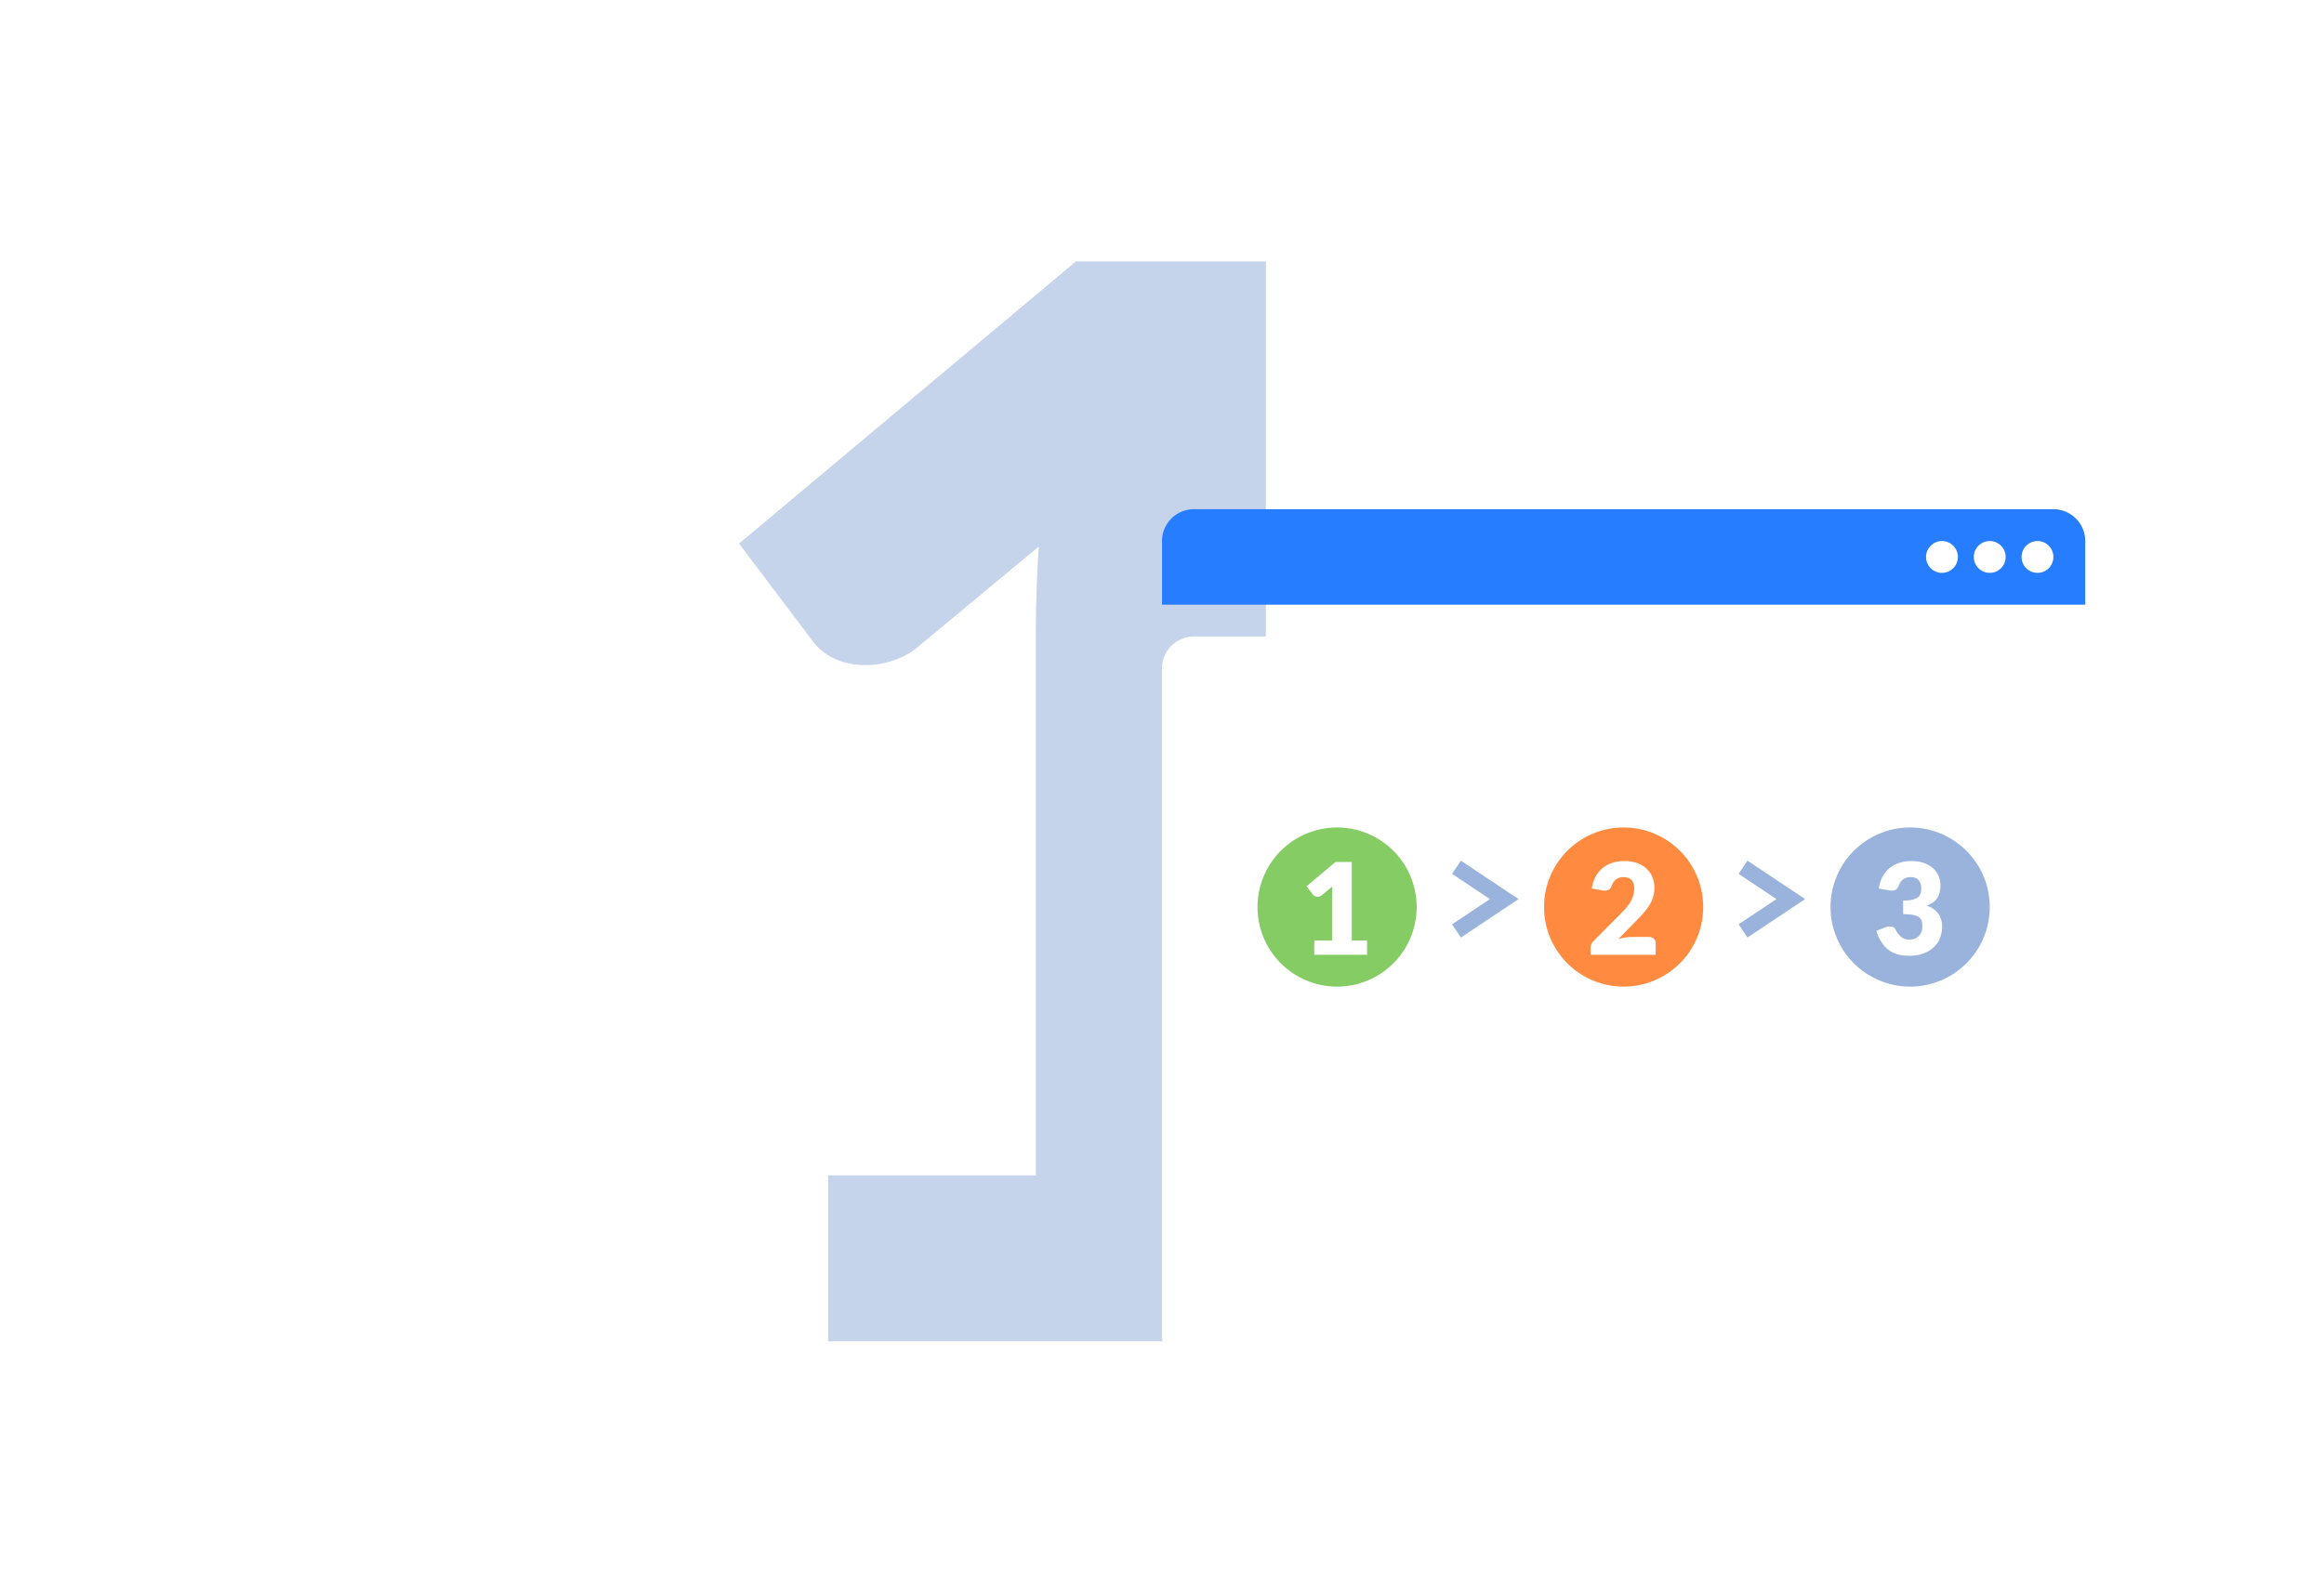 <svg width="146" height="100" fill="none" xmlns="http://www.w3.org/2000/svg"><path fill-rule="evenodd" clip-rule="evenodd" d="M90.714 73.86v10.425H52.023V73.86h13.052V39.652c0-1.738.062-3.506.187-5.306l-7.739 6.423c-1.82 1.404-5.075 1.51-6.526-.559l-4.568-6.05 21.163-17.732h11.934V73.86h11.188Z" fill="#C5D4EA"/><g filter="url(#how-it-works-01__a)"><rect x="73" y="32" width="58" height="46" rx="2" fill="#fff"/></g><path d="M73 34a2 2 0 0 1 2-2h54a2 2 0 0 1 2 2v4H73v-4Z" fill="#277DFF"/><path d="M122 36a1 1 0 1 0 0-2 1 1 0 0 0 0 2Zm4-1a1 1 0 1 1-2 0 1 1 0 0 1 2 0Zm3 0a1 1 0 1 1-2 0 1 1 0 0 1 2 0Z" fill="#fff"/><path fill-rule="evenodd" clip-rule="evenodd" d="M84 52a5 5 0 1 1 0 10 5 5 0 0 1 0-10Z" fill="#85CC64"/><path d="M84.924 59.104h.96V60h-3.32v-.896h1.12v-2.94c0-.148.004-.3.016-.456l-.664.552c-.116.092-.204.088-.256.088a.386.386 0 0 1-.216-.06.281.281 0 0 1-.088-.076l-.392-.52 1.816-1.524h1.024v4.936Z" fill="#fff"/><path fill-rule="evenodd" clip-rule="evenodd" d="M102 52a5 5 0 1 1 0 10 5 5 0 0 1 0-10Z" fill="#FF8A40"/><path d="M102.496 58.88h1.088c.268 0 .432.16.432.4V60H99.92v-.4c0-.156.056-.344.216-.488l1.68-1.692c.576-.576.848-1.02.848-1.58 0-.464-.22-.72-.672-.72a.743.743 0 0 0-.728.508c-.056.148-.12.24-.196.28a.517.517 0 0 1-.248.06c-.048 0-.104-.008-.164-.016l-.656-.116c.172-1.164 1-1.728 2.064-1.728 1.152 0 1.872.704 1.872 1.692 0 .852-.516 1.424-1.136 2.052l-1.14 1.168c.292-.092.592-.14.836-.14Z" fill="#fff"/><path fill-rule="evenodd" clip-rule="evenodd" d="M120 52a5 5 0 1 1 0 10 5 5 0 0 1 0-10Z" fill="#99B3DC"/><path d="m118.688 55.952-.656-.116c.172-1.164 1-1.728 2.064-1.728 1.152 0 1.808.7 1.808 1.512 0 .74-.304 1.096-.864 1.288.644.228.968.668.968 1.32 0 1.232-.968 1.836-2.048 1.836-1.104 0-1.712-.468-2.088-1.56l.552-.224a.808.808 0 0 1 .276-.056c.044 0 .104.008.188.024.08.02.148.076.2.172.24.444.492.632.856.632.552 0 .824-.404.824-.784 0-.496-.056-.82-1.208-.82v-.856c.976 0 1.136-.308 1.136-.756 0-.46-.22-.716-.672-.716a.743.743 0 0 0-.728.508c-.056.148-.12.24-.196.28a.517.517 0 0 1-.248.06c-.048 0-.104-.008-.164-.016Z" fill="#fff"/><path d="m91.5 54.5 3 2-3 2m18-4 3 2-3 2" stroke="#99B3DC"/><defs><filter id="how-it-works-01__a" x="65" y="28" width="74" height="62" filterUnits="userSpaceOnUse" color-interpolation-filters="sRGB"><feFlood flood-opacity="0" result="BackgroundImageFix"/><feColorMatrix in="SourceAlpha" values="0 0 0 0 0 0 0 0 0 0 0 0 0 0 0 0 0 0 127 0" result="hardAlpha"/><feOffset dy="4"/><feGaussianBlur stdDeviation="4"/><feColorMatrix values="0 0 0 0 0.059 0 0 0 0 0.212 0 0 0 0 0.443 0 0 0 0.3 0"/><feBlend in2="BackgroundImageFix" result="effect1_dropShadow_28823_2428"/><feColorMatrix in="SourceAlpha" values="0 0 0 0 0 0 0 0 0 0 0 0 0 0 0 0 0 0 127 0" result="hardAlpha"/><feMorphology radius="4" in="SourceAlpha" result="effect2_dropShadow_28823_2428"/><feOffset dy="4"/><feGaussianBlur stdDeviation="2"/><feColorMatrix values="0 0 0 0 0.22 0 0 0 0 0.29 0 0 0 0 0.4 0 0 0 1 0"/><feBlend in2="effect1_dropShadow_28823_2428" result="effect2_dropShadow_28823_2428"/><feBlend in="SourceGraphic" in2="effect2_dropShadow_28823_2428" result="shape"/></filter></defs></svg>